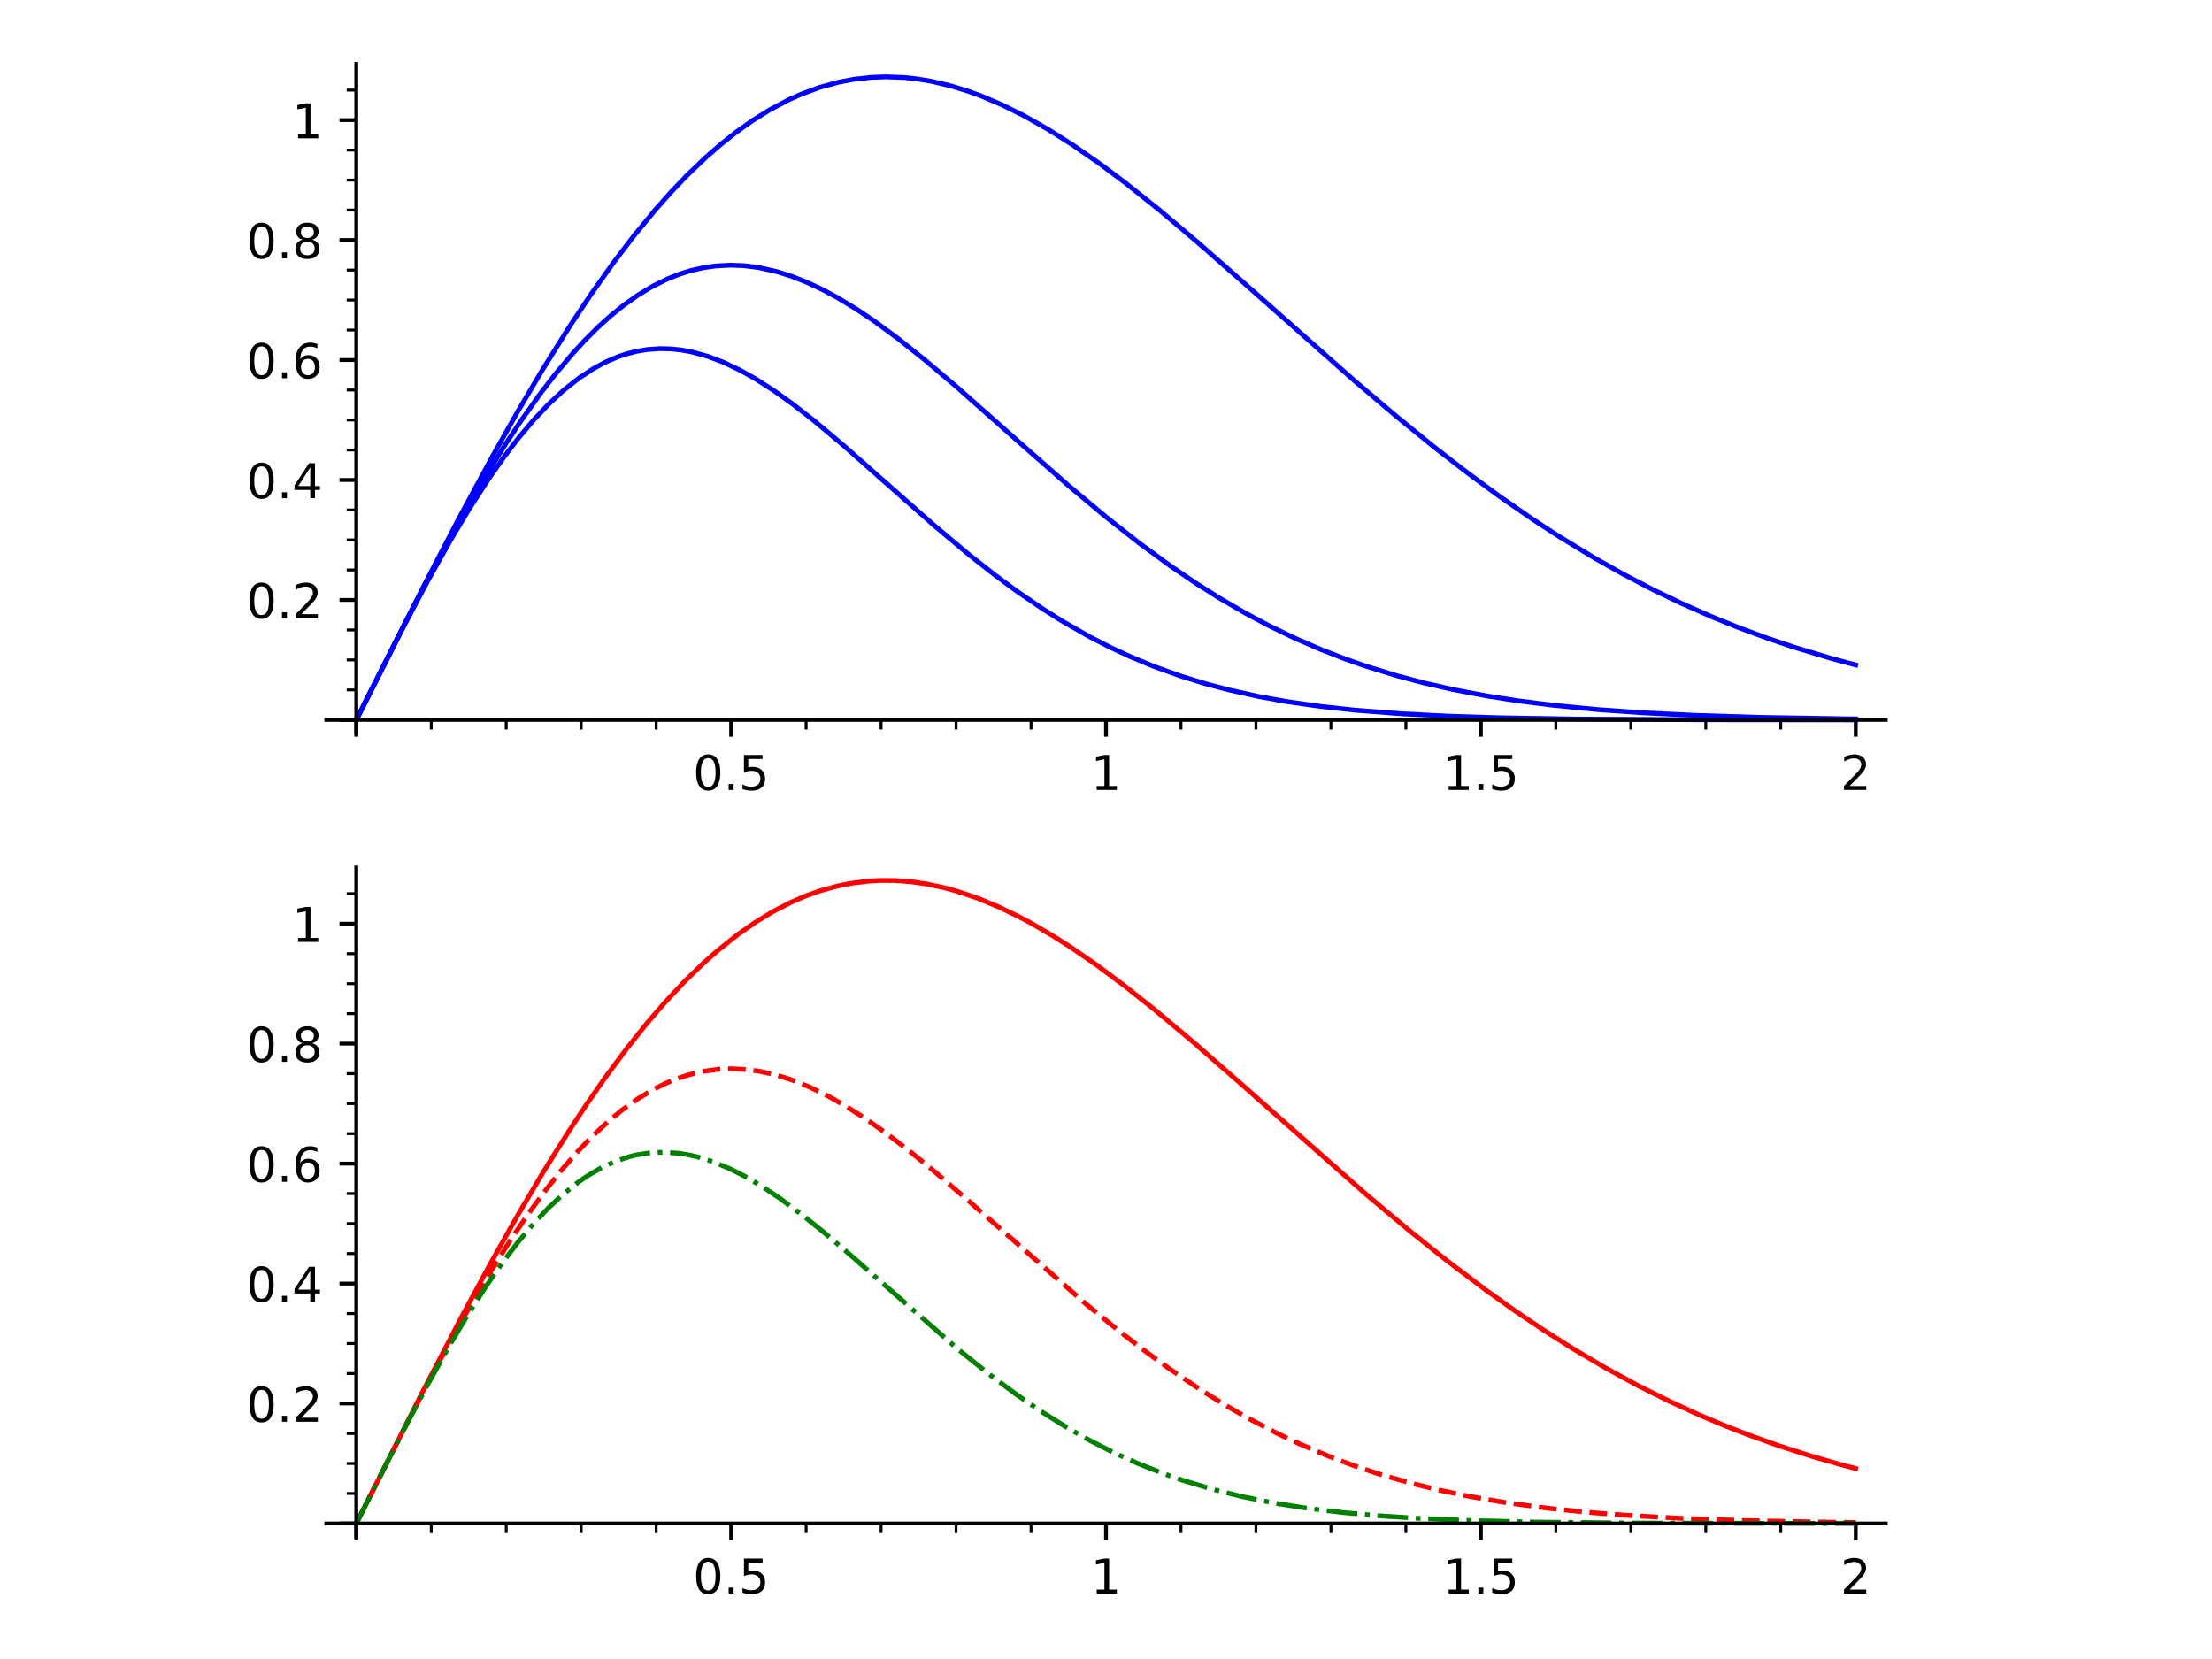 <?xml version="1.0" encoding="utf-8" standalone="no"?>
<!DOCTYPE svg PUBLIC "-//W3C//DTD SVG 1.1//EN"
  "http://www.w3.org/Graphics/SVG/1.1/DTD/svg11.dtd">
<!-- Created with matplotlib (http://matplotlib.org/) -->
<svg height="345.6pt" version="1.1" viewBox="0 0 460.8 345.6" width="460.8pt" xmlns="http://www.w3.org/2000/svg" xmlns:xlink="http://www.w3.org/1999/xlink">
 <defs>
  <style type="text/css">
*{stroke-linecap:butt;stroke-linejoin:round;}
  </style>
 </defs>
 <g id="figure_1">
  <g id="patch_1">
   <path d="M 0 345.6 
L 460.8 345.6 
L 460.8 0 
L 0 0 
z
" style="fill:#ffffff;"/>
  </g>
  <g id="axes_1">
   <g id="patch_2">
    <path d="M 67.97 152.646 
L 392.83 152.646 
L 392.83 13.32 
L 67.97 13.32 
z
" style="fill:#ffffff;"/>
   </g>
   <g id="matplotlib.axis_1">
    <g id="xtick_1">
     <g id="line2d_1">
      <defs>
       <path d="M 0 0 
L 0 3.5 
" id="mb848bb7b39" style="stroke:#000000;stroke-width:0.8;"/>
      </defs>
      <g>
       <use style="stroke:#000000;stroke-width:0.8;" x="74.218" xlink:href="#mb848bb7b39" y="149.967"/>
      </g>
     </g>
    </g>
    <g id="xtick_2">
     <g id="line2d_2">
      <g>
       <use style="stroke:#000000;stroke-width:0.8;" x="152.309" xlink:href="#mb848bb7b39" y="149.967"/>
      </g>
     </g>
     <g id="text_1">
      <!-- 0.5 -->
      <defs>
       <path d="M 31.781 66.406 
Q 24.172 66.406 20.328 58.906 
Q 16.5 51.422 16.5 36.375 
Q 16.5 21.391 20.328 13.891 
Q 24.172 6.391 31.781 6.391 
Q 39.453 6.391 43.281 13.891 
Q 47.125 21.391 47.125 36.375 
Q 47.125 51.422 43.281 58.906 
Q 39.453 66.406 31.781 66.406 
z
M 31.781 74.219 
Q 44.047 74.219 50.516 64.516 
Q 56.984 54.828 56.984 36.375 
Q 56.984 17.969 50.516 8.266 
Q 44.047 -1.422 31.781 -1.422 
Q 19.531 -1.422 13.062 8.266 
Q 6.594 17.969 6.594 36.375 
Q 6.594 54.828 13.062 64.516 
Q 19.531 74.219 31.781 74.219 
z
" id="DejaVuSans-30"/>
       <path d="M 10.688 12.406 
L 21 12.406 
L 21 0 
L 10.688 0 
z
" id="DejaVuSans-2e"/>
       <path d="M 10.797 72.906 
L 49.516 72.906 
L 49.516 64.594 
L 19.828 64.594 
L 19.828 46.734 
Q 21.969 47.469 24.109 47.828 
Q 26.266 48.188 28.422 48.188 
Q 40.625 48.188 47.75 41.5 
Q 54.891 34.812 54.891 23.391 
Q 54.891 11.625 47.562 5.094 
Q 40.234 -1.422 26.906 -1.422 
Q 22.312 -1.422 17.547 -0.641 
Q 12.797 0.141 7.719 1.703 
L 7.719 11.625 
Q 12.109 9.234 16.797 8.062 
Q 21.484 6.891 26.703 6.891 
Q 35.156 6.891 40.078 11.328 
Q 45.016 15.766 45.016 23.391 
Q 45.016 31 40.078 35.438 
Q 35.156 39.891 26.703 39.891 
Q 22.75 39.891 18.812 39.016 
Q 14.891 38.141 10.797 36.281 
z
" id="DejaVuSans-35"/>
      </defs>
      <g transform="translate(144.357 164.565)scale(0.1 -0.1)">
       <use xlink:href="#DejaVuSans-30"/>
       <use x="63.623" xlink:href="#DejaVuSans-2e"/>
       <use x="95.41" xlink:href="#DejaVuSans-35"/>
      </g>
     </g>
    </g>
    <g id="xtick_3">
     <g id="line2d_3">
      <g>
       <use style="stroke:#000000;stroke-width:0.8;" x="230.4" xlink:href="#mb848bb7b39" y="149.967"/>
      </g>
     </g>
     <g id="text_2">
      <!-- 1 -->
      <defs>
       <path d="M 12.406 8.297 
L 28.516 8.297 
L 28.516 63.922 
L 10.984 60.406 
L 10.984 69.391 
L 28.422 72.906 
L 38.281 72.906 
L 38.281 8.297 
L 54.391 8.297 
L 54.391 0 
L 12.406 0 
z
" id="DejaVuSans-31"/>
      </defs>
      <g transform="translate(227.219 164.565)scale(0.1 -0.1)">
       <use xlink:href="#DejaVuSans-31"/>
      </g>
     </g>
    </g>
    <g id="xtick_4">
     <g id="line2d_4">
      <g>
       <use style="stroke:#000000;stroke-width:0.8;" x="308.491" xlink:href="#mb848bb7b39" y="149.967"/>
      </g>
     </g>
     <g id="text_3">
      <!-- 1.5 -->
      <g transform="translate(300.54 164.565)scale(0.1 -0.1)">
       <use xlink:href="#DejaVuSans-31"/>
       <use x="63.623" xlink:href="#DejaVuSans-2e"/>
       <use x="95.41" xlink:href="#DejaVuSans-35"/>
      </g>
     </g>
    </g>
    <g id="xtick_5">
     <g id="line2d_5">
      <g>
       <use style="stroke:#000000;stroke-width:0.8;" x="386.582" xlink:href="#mb848bb7b39" y="149.967"/>
      </g>
     </g>
     <g id="text_4">
      <!-- 2 -->
      <defs>
       <path d="M 19.188 8.297 
L 53.609 8.297 
L 53.609 0 
L 7.328 0 
L 7.328 8.297 
Q 12.938 14.109 22.625 23.891 
Q 32.328 33.688 34.812 36.531 
Q 39.547 41.844 41.422 45.531 
Q 43.312 49.219 43.312 52.781 
Q 43.312 58.594 39.234 62.25 
Q 35.156 65.922 28.609 65.922 
Q 23.969 65.922 18.812 64.312 
Q 13.672 62.703 7.812 59.422 
L 7.812 69.391 
Q 13.766 71.781 18.938 73 
Q 24.125 74.219 28.422 74.219 
Q 39.75 74.219 46.484 68.547 
Q 53.219 62.891 53.219 53.422 
Q 53.219 48.922 51.531 44.891 
Q 49.859 40.875 45.406 35.406 
Q 44.188 33.984 37.641 27.219 
Q 31.109 20.453 19.188 8.297 
z
" id="DejaVuSans-32"/>
      </defs>
      <g transform="translate(383.401 164.565)scale(0.1 -0.1)">
       <use xlink:href="#DejaVuSans-32"/>
      </g>
     </g>
    </g>
    <g id="xtick_6">
     <g id="line2d_6">
      <defs>
       <path d="M 0 0 
L 0 2 
" id="m2a896d1146" style="stroke:#000000;stroke-width:0.6;"/>
      </defs>
      <g>
       <use style="stroke:#000000;stroke-width:0.6;" x="89.836" xlink:href="#m2a896d1146" y="149.967"/>
      </g>
     </g>
    </g>
    <g id="xtick_7">
     <g id="line2d_7">
      <g>
       <use style="stroke:#000000;stroke-width:0.6;" x="105.454" xlink:href="#m2a896d1146" y="149.967"/>
      </g>
     </g>
    </g>
    <g id="xtick_8">
     <g id="line2d_8">
      <g>
       <use style="stroke:#000000;stroke-width:0.6;" x="121.072" xlink:href="#m2a896d1146" y="149.967"/>
      </g>
     </g>
    </g>
    <g id="xtick_9">
     <g id="line2d_9">
      <g>
       <use style="stroke:#000000;stroke-width:0.6;" x="136.691" xlink:href="#m2a896d1146" y="149.967"/>
      </g>
     </g>
    </g>
    <g id="xtick_10">
     <g id="line2d_10">
      <g>
       <use style="stroke:#000000;stroke-width:0.6;" x="167.927" xlink:href="#m2a896d1146" y="149.967"/>
      </g>
     </g>
    </g>
    <g id="xtick_11">
     <g id="line2d_11">
      <g>
       <use style="stroke:#000000;stroke-width:0.6;" x="183.545" xlink:href="#m2a896d1146" y="149.967"/>
      </g>
     </g>
    </g>
    <g id="xtick_12">
     <g id="line2d_12">
      <g>
       <use style="stroke:#000000;stroke-width:0.6;" x="199.164" xlink:href="#m2a896d1146" y="149.967"/>
      </g>
     </g>
    </g>
    <g id="xtick_13">
     <g id="line2d_13">
      <g>
       <use style="stroke:#000000;stroke-width:0.6;" x="214.782" xlink:href="#m2a896d1146" y="149.967"/>
      </g>
     </g>
    </g>
    <g id="xtick_14">
     <g id="line2d_14">
      <g>
       <use style="stroke:#000000;stroke-width:0.6;" x="246.018" xlink:href="#m2a896d1146" y="149.967"/>
      </g>
     </g>
    </g>
    <g id="xtick_15">
     <g id="line2d_15">
      <g>
       <use style="stroke:#000000;stroke-width:0.6;" x="261.636" xlink:href="#m2a896d1146" y="149.967"/>
      </g>
     </g>
    </g>
    <g id="xtick_16">
     <g id="line2d_16">
      <g>
       <use style="stroke:#000000;stroke-width:0.6;" x="277.255" xlink:href="#m2a896d1146" y="149.967"/>
      </g>
     </g>
    </g>
    <g id="xtick_17">
     <g id="line2d_17">
      <g>
       <use style="stroke:#000000;stroke-width:0.6;" x="292.873" xlink:href="#m2a896d1146" y="149.967"/>
      </g>
     </g>
    </g>
    <g id="xtick_18">
     <g id="line2d_18">
      <g>
       <use style="stroke:#000000;stroke-width:0.6;" x="324.109" xlink:href="#m2a896d1146" y="149.967"/>
      </g>
     </g>
    </g>
    <g id="xtick_19">
     <g id="line2d_19">
      <g>
       <use style="stroke:#000000;stroke-width:0.6;" x="339.728" xlink:href="#m2a896d1146" y="149.967"/>
      </g>
     </g>
    </g>
    <g id="xtick_20">
     <g id="line2d_20">
      <g>
       <use style="stroke:#000000;stroke-width:0.6;" x="355.346" xlink:href="#m2a896d1146" y="149.967"/>
      </g>
     </g>
    </g>
    <g id="xtick_21">
     <g id="line2d_21">
      <g>
       <use style="stroke:#000000;stroke-width:0.6;" x="370.964" xlink:href="#m2a896d1146" y="149.967"/>
      </g>
     </g>
    </g>
   </g>
   <g id="matplotlib.axis_2">
    <g id="ytick_1">
     <g id="line2d_22">
      <defs>
       <path d="M 0 0 
L -3.5 0 
" id="mb05da31205" style="stroke:#000000;stroke-width:0.8;"/>
      </defs>
      <g>
       <use style="stroke:#000000;stroke-width:0.8;" x="74.218" xlink:href="#mb05da31205" y="149.967"/>
      </g>
     </g>
    </g>
    <g id="ytick_2">
     <g id="line2d_23">
      <g>
       <use style="stroke:#000000;stroke-width:0.8;" x="74.218" xlink:href="#mb05da31205" y="124.978"/>
      </g>
     </g>
     <g id="text_5">
      <!-- 0.2 -->
      <g transform="translate(51.315 128.777)scale(0.1 -0.1)">
       <use xlink:href="#DejaVuSans-30"/>
       <use x="63.623" xlink:href="#DejaVuSans-2e"/>
       <use x="95.41" xlink:href="#DejaVuSans-32"/>
      </g>
     </g>
    </g>
    <g id="ytick_3">
     <g id="line2d_24">
      <g>
       <use style="stroke:#000000;stroke-width:0.8;" x="74.218" xlink:href="#mb05da31205" y="99.988"/>
      </g>
     </g>
     <g id="text_6">
      <!-- 0.4 -->
      <defs>
       <path d="M 37.797 64.312 
L 12.891 25.391 
L 37.797 25.391 
z
M 35.203 72.906 
L 47.609 72.906 
L 47.609 25.391 
L 58.016 25.391 
L 58.016 17.188 
L 47.609 17.188 
L 47.609 0 
L 37.797 0 
L 37.797 17.188 
L 4.891 17.188 
L 4.891 26.703 
z
" id="DejaVuSans-34"/>
      </defs>
      <g transform="translate(51.315 103.788)scale(0.1 -0.1)">
       <use xlink:href="#DejaVuSans-30"/>
       <use x="63.623" xlink:href="#DejaVuSans-2e"/>
       <use x="95.41" xlink:href="#DejaVuSans-34"/>
      </g>
     </g>
    </g>
    <g id="ytick_4">
     <g id="line2d_25">
      <g>
       <use style="stroke:#000000;stroke-width:0.8;" x="74.218" xlink:href="#mb05da31205" y="74.999"/>
      </g>
     </g>
     <g id="text_7">
      <!-- 0.6 -->
      <defs>
       <path d="M 33.016 40.375 
Q 26.375 40.375 22.484 35.828 
Q 18.609 31.297 18.609 23.391 
Q 18.609 15.531 22.484 10.953 
Q 26.375 6.391 33.016 6.391 
Q 39.656 6.391 43.531 10.953 
Q 47.406 15.531 47.406 23.391 
Q 47.406 31.297 43.531 35.828 
Q 39.656 40.375 33.016 40.375 
z
M 52.594 71.297 
L 52.594 62.312 
Q 48.875 64.062 45.094 64.984 
Q 41.312 65.922 37.594 65.922 
Q 27.828 65.922 22.672 59.328 
Q 17.531 52.734 16.797 39.406 
Q 19.672 43.656 24.016 45.922 
Q 28.375 48.188 33.594 48.188 
Q 44.578 48.188 50.953 41.516 
Q 57.328 34.859 57.328 23.391 
Q 57.328 12.156 50.688 5.359 
Q 44.047 -1.422 33.016 -1.422 
Q 20.359 -1.422 13.672 8.266 
Q 6.984 17.969 6.984 36.375 
Q 6.984 53.656 15.188 63.938 
Q 23.391 74.219 37.203 74.219 
Q 40.922 74.219 44.703 73.484 
Q 48.484 72.75 52.594 71.297 
z
" id="DejaVuSans-36"/>
      </defs>
      <g transform="translate(51.315 78.798)scale(0.1 -0.1)">
       <use xlink:href="#DejaVuSans-30"/>
       <use x="63.623" xlink:href="#DejaVuSans-2e"/>
       <use x="95.41" xlink:href="#DejaVuSans-36"/>
      </g>
     </g>
    </g>
    <g id="ytick_5">
     <g id="line2d_26">
      <g>
       <use style="stroke:#000000;stroke-width:0.8;" x="74.218" xlink:href="#mb05da31205" y="50.01"/>
      </g>
     </g>
     <g id="text_8">
      <!-- 0.8 -->
      <defs>
       <path d="M 31.781 34.625 
Q 24.75 34.625 20.719 30.859 
Q 16.703 27.094 16.703 20.516 
Q 16.703 13.922 20.719 10.156 
Q 24.75 6.391 31.781 6.391 
Q 38.812 6.391 42.859 10.172 
Q 46.922 13.969 46.922 20.516 
Q 46.922 27.094 42.891 30.859 
Q 38.875 34.625 31.781 34.625 
z
M 21.922 38.812 
Q 15.578 40.375 12.031 44.719 
Q 8.5 49.078 8.5 55.328 
Q 8.5 64.062 14.719 69.141 
Q 20.953 74.219 31.781 74.219 
Q 42.672 74.219 48.875 69.141 
Q 55.078 64.062 55.078 55.328 
Q 55.078 49.078 51.531 44.719 
Q 48 40.375 41.703 38.812 
Q 48.828 37.156 52.797 32.312 
Q 56.781 27.484 56.781 20.516 
Q 56.781 9.906 50.312 4.234 
Q 43.844 -1.422 31.781 -1.422 
Q 19.734 -1.422 13.25 4.234 
Q 6.781 9.906 6.781 20.516 
Q 6.781 27.484 10.781 32.312 
Q 14.797 37.156 21.922 38.812 
z
M 18.312 54.391 
Q 18.312 48.734 21.844 45.562 
Q 25.391 42.391 31.781 42.391 
Q 38.141 42.391 41.719 45.562 
Q 45.312 48.734 45.312 54.391 
Q 45.312 60.062 41.719 63.234 
Q 38.141 66.406 31.781 66.406 
Q 25.391 66.406 21.844 63.234 
Q 18.312 60.062 18.312 54.391 
z
" id="DejaVuSans-38"/>
      </defs>
      <g transform="translate(51.315 53.809)scale(0.1 -0.1)">
       <use xlink:href="#DejaVuSans-30"/>
       <use x="63.623" xlink:href="#DejaVuSans-2e"/>
       <use x="95.41" xlink:href="#DejaVuSans-38"/>
      </g>
     </g>
    </g>
    <g id="ytick_6">
     <g id="line2d_27">
      <g>
       <use style="stroke:#000000;stroke-width:0.8;" x="74.218" xlink:href="#mb05da31205" y="25.021"/>
      </g>
     </g>
     <g id="text_9">
      <!-- 1 -->
      <g transform="translate(60.855 28.82)scale(0.1 -0.1)">
       <use xlink:href="#DejaVuSans-31"/>
      </g>
     </g>
    </g>
    <g id="ytick_7">
     <g id="line2d_28">
      <defs>
       <path d="M 0 0 
L -2 0 
" id="m1ca1aabbd3" style="stroke:#000000;stroke-width:0.6;"/>
      </defs>
      <g>
       <use style="stroke:#000000;stroke-width:0.6;" x="74.218" xlink:href="#m1ca1aabbd3" y="143.72"/>
      </g>
     </g>
    </g>
    <g id="ytick_8">
     <g id="line2d_29">
      <g>
       <use style="stroke:#000000;stroke-width:0.6;" x="74.218" xlink:href="#m1ca1aabbd3" y="137.472"/>
      </g>
     </g>
    </g>
    <g id="ytick_9">
     <g id="line2d_30">
      <g>
       <use style="stroke:#000000;stroke-width:0.6;" x="74.218" xlink:href="#m1ca1aabbd3" y="131.225"/>
      </g>
     </g>
    </g>
    <g id="ytick_10">
     <g id="line2d_31">
      <g>
       <use style="stroke:#000000;stroke-width:0.6;" x="74.218" xlink:href="#m1ca1aabbd3" y="118.73"/>
      </g>
     </g>
    </g>
    <g id="ytick_11">
     <g id="line2d_32">
      <g>
       <use style="stroke:#000000;stroke-width:0.6;" x="74.218" xlink:href="#m1ca1aabbd3" y="112.483"/>
      </g>
     </g>
    </g>
    <g id="ytick_12">
     <g id="line2d_33">
      <g>
       <use style="stroke:#000000;stroke-width:0.6;" x="74.218" xlink:href="#m1ca1aabbd3" y="106.236"/>
      </g>
     </g>
    </g>
    <g id="ytick_13">
     <g id="line2d_34">
      <g>
       <use style="stroke:#000000;stroke-width:0.6;" x="74.218" xlink:href="#m1ca1aabbd3" y="93.741"/>
      </g>
     </g>
    </g>
    <g id="ytick_14">
     <g id="line2d_35">
      <g>
       <use style="stroke:#000000;stroke-width:0.6;" x="74.218" xlink:href="#m1ca1aabbd3" y="87.494"/>
      </g>
     </g>
    </g>
    <g id="ytick_15">
     <g id="line2d_36">
      <g>
       <use style="stroke:#000000;stroke-width:0.6;" x="74.218" xlink:href="#m1ca1aabbd3" y="81.247"/>
      </g>
     </g>
    </g>
    <g id="ytick_16">
     <g id="line2d_37">
      <g>
       <use style="stroke:#000000;stroke-width:0.6;" x="74.218" xlink:href="#m1ca1aabbd3" y="68.752"/>
      </g>
     </g>
    </g>
    <g id="ytick_17">
     <g id="line2d_38">
      <g>
       <use style="stroke:#000000;stroke-width:0.6;" x="74.218" xlink:href="#m1ca1aabbd3" y="62.505"/>
      </g>
     </g>
    </g>
    <g id="ytick_18">
     <g id="line2d_39">
      <g>
       <use style="stroke:#000000;stroke-width:0.6;" x="74.218" xlink:href="#m1ca1aabbd3" y="56.257"/>
      </g>
     </g>
    </g>
    <g id="ytick_19">
     <g id="line2d_40">
      <g>
       <use style="stroke:#000000;stroke-width:0.6;" x="74.218" xlink:href="#m1ca1aabbd3" y="43.763"/>
      </g>
     </g>
    </g>
    <g id="ytick_20">
     <g id="line2d_41">
      <g>
       <use style="stroke:#000000;stroke-width:0.6;" x="74.218" xlink:href="#m1ca1aabbd3" y="37.516"/>
      </g>
     </g>
    </g>
    <g id="ytick_21">
     <g id="line2d_42">
      <g>
       <use style="stroke:#000000;stroke-width:0.6;" x="74.218" xlink:href="#m1ca1aabbd3" y="31.268"/>
      </g>
     </g>
    </g>
    <g id="ytick_22">
     <g id="line2d_43">
      <g>
       <use style="stroke:#000000;stroke-width:0.6;" x="74.218" xlink:href="#m1ca1aabbd3" y="18.774"/>
      </g>
     </g>
    </g>
   </g>
   <g id="line2d_44">
    <path clip-path="url(#p62f710ef11)" d="M 74.218 149.967 
L 88.318 121.994 
L 95.653 107.896 
L 102.588 95.068 
L 107.869 85.717 
L 112.804 77.363 
L 118.564 68.144 
L 123.087 61.344 
L 127.889 54.58 
L 132.009 49.174 
L 136.577 43.627 
L 139.869 39.93 
L 143.163 36.491 
L 147.102 32.724 
L 150.136 30.083 
L 153.37 27.519 
L 156.779 25.1 
L 160.427 22.832 
L 164.3 20.787 
L 166.964 19.597 
L 170.829 18.178 
L 174.693 17.12 
L 177.851 16.518 
L 181.443 16.114 
L 184.543 15.999 
L 188.348 16.147 
L 191.048 16.439 
L 194.146 16.958 
L 198.14 17.908 
L 201.62 18.981 
L 204.511 20.038 
L 208.794 21.866 
L 213.322 24.115 
L 218.362 26.968 
L 223.505 30.222 
L 229.124 34.123 
L 234.378 38.053 
L 241.464 43.704 
L 249.61 50.577 
L 260.772 60.388 
L 282.144 79.302 
L 291.005 86.824 
L 298.607 93.005 
L 305.753 98.54 
L 312.292 103.342 
L 319.477 108.309 
L 324.901 111.834 
L 332.099 116.205 
L 338.052 119.555 
L 344.397 122.863 
L 350.154 125.632 
L 356.442 128.413 
L 362.06 130.689 
L 368.002 132.89 
L 373.691 134.809 
L 381.43 137.14 
L 386.582 138.524 
L 386.582 138.524 
" style="fill:none;stroke:#0000ff;stroke-linecap:square;"/>
   </g>
   <g id="line2d_45">
    <path clip-path="url(#p62f710ef11)" d="M 74.218 149.967 
L 84.601 129.382 
L 90.982 117.202 
L 96.625 106.96 
L 100.143 100.896 
L 104.799 93.319 
L 108.408 87.836 
L 112.658 81.859 
L 115.781 77.818 
L 119.208 73.745 
L 121.734 70.995 
L 124.684 68.056 
L 127.169 65.814 
L 129.938 63.571 
L 132.922 61.458 
L 135.981 59.617 
L 139.067 58.094 
L 141.569 57.102 
L 143.952 56.358 
L 146.473 55.779 
L 149.085 55.401 
L 152.208 55.238 
L 154.992 55.348 
L 158.11 55.747 
L 161.783 56.571 
L 164.834 57.53 
L 168.048 58.792 
L 171.401 60.365 
L 174.386 61.968 
L 178.438 64.419 
L 181.933 66.76 
L 186.948 70.432 
L 192.841 75.126 
L 199.361 80.659 
L 210.714 90.712 
L 222.629 101.192 
L 230.442 107.727 
L 237.24 113.074 
L 243.942 117.976 
L 249.47 121.715 
L 254.026 124.581 
L 259.401 127.707 
L 264.166 130.247 
L 269.483 132.829 
L 274.971 135.223 
L 280.111 137.227 
L 284.5 138.765 
L 291.023 140.776 
L 296.72 142.284 
L 302.688 143.64 
L 309.965 145.018 
L 316.23 145.992 
L 323.579 146.921 
L 332.7 147.807 
L 341.98 148.468 
L 353.172 149.021 
L 366.74 149.442 
L 384.568 149.736 
L 386.582 149.757 
L 386.582 149.757 
" style="fill:none;stroke:#0000ff;stroke-linecap:square;"/>
   </g>
   <g id="line2d_46">
    <path clip-path="url(#p62f710ef11)" d="M 74.218 149.967 
L 83.816 130.987 
L 89.195 120.828 
L 93.963 112.324 
L 97.879 105.793 
L 101.816 99.706 
L 104.988 95.191 
L 107.921 91.349 
L 111.063 87.607 
L 114.206 84.269 
L 117.322 81.368 
L 120.561 78.795 
L 123.579 76.807 
L 126.213 75.392 
L 128.593 74.369 
L 130.449 73.738 
L 132.712 73.162 
L 134.874 72.807 
L 137.474 72.625 
L 139.782 72.682 
L 142.014 72.924 
L 144.205 73.333 
L 147.52 74.257 
L 150.667 75.453 
L 154.232 77.149 
L 157.375 78.915 
L 161.263 81.406 
L 165.198 84.222 
L 169.526 87.596 
L 175.631 92.714 
L 185.25 101.213 
L 194.485 109.359 
L 201.932 115.606 
L 207.462 119.948 
L 211.961 123.255 
L 217.391 126.952 
L 221.144 129.308 
L 226.883 132.592 
L 231.5 134.956 
L 235.462 136.79 
L 240.227 138.768 
L 246.091 140.88 
L 251.234 142.461 
L 255.888 143.694 
L 262.25 145.105 
L 268.295 146.19 
L 275.006 147.146 
L 282.36 147.947 
L 292.088 148.697 
L 301.88 149.191 
L 312.371 149.522 
L 328.337 149.786 
L 353.848 149.93 
L 386.582 149.963 
L 386.582 149.963 
" style="fill:none;stroke:#0000ff;stroke-linecap:square;"/>
   </g>
   <g id="patch_3">
    <path d="M 74.218 152.646 
L 74.218 13.32 
" style="fill:none;stroke:#000000;stroke-linecap:square;stroke-linejoin:miter;stroke-width:0.8;"/>
   </g>
   <g id="patch_4">
    <path d="M 67.97 149.967 
L 392.83 149.967 
" style="fill:none;stroke:#000000;stroke-linecap:square;stroke-linejoin:miter;stroke-width:0.8;"/>
   </g>
  </g>
  <g id="axes_2">
   <g id="patch_5">
    <path d="M 67.97 320.046 
L 392.83 320.046 
L 392.83 180.72 
L 67.97 180.72 
z
" style="fill:#ffffff;"/>
   </g>
   <g id="matplotlib.axis_3">
    <g id="xtick_22">
     <g id="line2d_47">
      <g>
       <use style="stroke:#000000;stroke-width:0.8;" x="74.217" xlink:href="#mb848bb7b39" y="317.367"/>
      </g>
     </g>
    </g>
    <g id="xtick_23">
     <g id="line2d_48">
      <g>
       <use style="stroke:#000000;stroke-width:0.8;" x="152.309" xlink:href="#mb848bb7b39" y="317.367"/>
      </g>
     </g>
     <g id="text_10">
      <!-- 0.5 -->
      <g transform="translate(144.357 331.965)scale(0.1 -0.1)">
       <use xlink:href="#DejaVuSans-30"/>
       <use x="63.623" xlink:href="#DejaVuSans-2e"/>
       <use x="95.41" xlink:href="#DejaVuSans-35"/>
      </g>
     </g>
    </g>
    <g id="xtick_24">
     <g id="line2d_49">
      <g>
       <use style="stroke:#000000;stroke-width:0.8;" x="230.4" xlink:href="#mb848bb7b39" y="317.367"/>
      </g>
     </g>
     <g id="text_11">
      <!-- 1 -->
      <g transform="translate(227.219 331.965)scale(0.1 -0.1)">
       <use xlink:href="#DejaVuSans-31"/>
      </g>
     </g>
    </g>
    <g id="xtick_25">
     <g id="line2d_50">
      <g>
       <use style="stroke:#000000;stroke-width:0.8;" x="308.491" xlink:href="#mb848bb7b39" y="317.367"/>
      </g>
     </g>
     <g id="text_12">
      <!-- 1.5 -->
      <g transform="translate(300.54 331.965)scale(0.1 -0.1)">
       <use xlink:href="#DejaVuSans-31"/>
       <use x="63.623" xlink:href="#DejaVuSans-2e"/>
       <use x="95.41" xlink:href="#DejaVuSans-35"/>
      </g>
     </g>
    </g>
    <g id="xtick_26">
     <g id="line2d_51">
      <g>
       <use style="stroke:#000000;stroke-width:0.8;" x="386.583" xlink:href="#mb848bb7b39" y="317.367"/>
      </g>
     </g>
     <g id="text_13">
      <!-- 2 -->
      <g transform="translate(383.401 331.965)scale(0.1 -0.1)">
       <use xlink:href="#DejaVuSans-32"/>
      </g>
     </g>
    </g>
    <g id="xtick_27">
     <g id="line2d_52">
      <g>
       <use style="stroke:#000000;stroke-width:0.6;" x="89.836" xlink:href="#m2a896d1146" y="317.367"/>
      </g>
     </g>
    </g>
    <g id="xtick_28">
     <g id="line2d_53">
      <g>
       <use style="stroke:#000000;stroke-width:0.6;" x="105.454" xlink:href="#m2a896d1146" y="317.367"/>
      </g>
     </g>
    </g>
    <g id="xtick_29">
     <g id="line2d_54">
      <g>
       <use style="stroke:#000000;stroke-width:0.6;" x="121.072" xlink:href="#m2a896d1146" y="317.367"/>
      </g>
     </g>
    </g>
    <g id="xtick_30">
     <g id="line2d_55">
      <g>
       <use style="stroke:#000000;stroke-width:0.6;" x="136.69" xlink:href="#m2a896d1146" y="317.367"/>
      </g>
     </g>
    </g>
    <g id="xtick_31">
     <g id="line2d_56">
      <g>
       <use style="stroke:#000000;stroke-width:0.6;" x="167.927" xlink:href="#m2a896d1146" y="317.367"/>
      </g>
     </g>
    </g>
    <g id="xtick_32">
     <g id="line2d_57">
      <g>
       <use style="stroke:#000000;stroke-width:0.6;" x="183.545" xlink:href="#m2a896d1146" y="317.367"/>
      </g>
     </g>
    </g>
    <g id="xtick_33">
     <g id="line2d_58">
      <g>
       <use style="stroke:#000000;stroke-width:0.6;" x="199.163" xlink:href="#m2a896d1146" y="317.367"/>
      </g>
     </g>
    </g>
    <g id="xtick_34">
     <g id="line2d_59">
      <g>
       <use style="stroke:#000000;stroke-width:0.6;" x="214.782" xlink:href="#m2a896d1146" y="317.367"/>
      </g>
     </g>
    </g>
    <g id="xtick_35">
     <g id="line2d_60">
      <g>
       <use style="stroke:#000000;stroke-width:0.6;" x="246.018" xlink:href="#m2a896d1146" y="317.367"/>
      </g>
     </g>
    </g>
    <g id="xtick_36">
     <g id="line2d_61">
      <g>
       <use style="stroke:#000000;stroke-width:0.6;" x="261.637" xlink:href="#m2a896d1146" y="317.367"/>
      </g>
     </g>
    </g>
    <g id="xtick_37">
     <g id="line2d_62">
      <g>
       <use style="stroke:#000000;stroke-width:0.6;" x="277.255" xlink:href="#m2a896d1146" y="317.367"/>
      </g>
     </g>
    </g>
    <g id="xtick_38">
     <g id="line2d_63">
      <g>
       <use style="stroke:#000000;stroke-width:0.6;" x="292.873" xlink:href="#m2a896d1146" y="317.367"/>
      </g>
     </g>
    </g>
    <g id="xtick_39">
     <g id="line2d_64">
      <g>
       <use style="stroke:#000000;stroke-width:0.6;" x="324.11" xlink:href="#m2a896d1146" y="317.367"/>
      </g>
     </g>
    </g>
    <g id="xtick_40">
     <g id="line2d_65">
      <g>
       <use style="stroke:#000000;stroke-width:0.6;" x="339.728" xlink:href="#m2a896d1146" y="317.367"/>
      </g>
     </g>
    </g>
    <g id="xtick_41">
     <g id="line2d_66">
      <g>
       <use style="stroke:#000000;stroke-width:0.6;" x="355.346" xlink:href="#m2a896d1146" y="317.367"/>
      </g>
     </g>
    </g>
    <g id="xtick_42">
     <g id="line2d_67">
      <g>
       <use style="stroke:#000000;stroke-width:0.6;" x="370.964" xlink:href="#m2a896d1146" y="317.367"/>
      </g>
     </g>
    </g>
   </g>
   <g id="matplotlib.axis_4">
    <g id="ytick_23">
     <g id="line2d_68">
      <g>
       <use style="stroke:#000000;stroke-width:0.8;" x="74.217" xlink:href="#mb05da31205" y="317.367"/>
      </g>
     </g>
    </g>
    <g id="ytick_24">
     <g id="line2d_69">
      <g>
       <use style="stroke:#000000;stroke-width:0.8;" x="74.217" xlink:href="#mb05da31205" y="292.378"/>
      </g>
     </g>
     <g id="text_14">
      <!-- 0.2 -->
      <g transform="translate(51.314 296.177)scale(0.1 -0.1)">
       <use xlink:href="#DejaVuSans-30"/>
       <use x="63.623" xlink:href="#DejaVuSans-2e"/>
       <use x="95.41" xlink:href="#DejaVuSans-32"/>
      </g>
     </g>
    </g>
    <g id="ytick_25">
     <g id="line2d_70">
      <g>
       <use style="stroke:#000000;stroke-width:0.8;" x="74.217" xlink:href="#mb05da31205" y="267.388"/>
      </g>
     </g>
     <g id="text_15">
      <!-- 0.4 -->
      <g transform="translate(51.314 271.188)scale(0.1 -0.1)">
       <use xlink:href="#DejaVuSans-30"/>
       <use x="63.623" xlink:href="#DejaVuSans-2e"/>
       <use x="95.41" xlink:href="#DejaVuSans-34"/>
      </g>
     </g>
    </g>
    <g id="ytick_26">
     <g id="line2d_71">
      <g>
       <use style="stroke:#000000;stroke-width:0.8;" x="74.217" xlink:href="#mb05da31205" y="242.399"/>
      </g>
     </g>
     <g id="text_16">
      <!-- 0.6 -->
      <g transform="translate(51.314 246.198)scale(0.1 -0.1)">
       <use xlink:href="#DejaVuSans-30"/>
       <use x="63.623" xlink:href="#DejaVuSans-2e"/>
       <use x="95.41" xlink:href="#DejaVuSans-36"/>
      </g>
     </g>
    </g>
    <g id="ytick_27">
     <g id="line2d_72">
      <g>
       <use style="stroke:#000000;stroke-width:0.8;" x="74.217" xlink:href="#mb05da31205" y="217.41"/>
      </g>
     </g>
     <g id="text_17">
      <!-- 0.8 -->
      <g transform="translate(51.314 221.209)scale(0.1 -0.1)">
       <use xlink:href="#DejaVuSans-30"/>
       <use x="63.623" xlink:href="#DejaVuSans-2e"/>
       <use x="95.41" xlink:href="#DejaVuSans-38"/>
      </g>
     </g>
    </g>
    <g id="ytick_28">
     <g id="line2d_73">
      <g>
       <use style="stroke:#000000;stroke-width:0.8;" x="74.217" xlink:href="#mb05da31205" y="192.421"/>
      </g>
     </g>
     <g id="text_18">
      <!-- 1 -->
      <g transform="translate(60.855 196.22)scale(0.1 -0.1)">
       <use xlink:href="#DejaVuSans-31"/>
      </g>
     </g>
    </g>
    <g id="ytick_29">
     <g id="line2d_74">
      <g>
       <use style="stroke:#000000;stroke-width:0.6;" x="74.217" xlink:href="#m1ca1aabbd3" y="311.12"/>
      </g>
     </g>
    </g>
    <g id="ytick_30">
     <g id="line2d_75">
      <g>
       <use style="stroke:#000000;stroke-width:0.6;" x="74.217" xlink:href="#m1ca1aabbd3" y="304.872"/>
      </g>
     </g>
    </g>
    <g id="ytick_31">
     <g id="line2d_76">
      <g>
       <use style="stroke:#000000;stroke-width:0.6;" x="74.217" xlink:href="#m1ca1aabbd3" y="298.625"/>
      </g>
     </g>
    </g>
    <g id="ytick_32">
     <g id="line2d_77">
      <g>
       <use style="stroke:#000000;stroke-width:0.6;" x="74.217" xlink:href="#m1ca1aabbd3" y="286.13"/>
      </g>
     </g>
    </g>
    <g id="ytick_33">
     <g id="line2d_78">
      <g>
       <use style="stroke:#000000;stroke-width:0.6;" x="74.217" xlink:href="#m1ca1aabbd3" y="279.883"/>
      </g>
     </g>
    </g>
    <g id="ytick_34">
     <g id="line2d_79">
      <g>
       <use style="stroke:#000000;stroke-width:0.6;" x="74.217" xlink:href="#m1ca1aabbd3" y="273.636"/>
      </g>
     </g>
    </g>
    <g id="ytick_35">
     <g id="line2d_80">
      <g>
       <use style="stroke:#000000;stroke-width:0.6;" x="74.217" xlink:href="#m1ca1aabbd3" y="261.141"/>
      </g>
     </g>
    </g>
    <g id="ytick_36">
     <g id="line2d_81">
      <g>
       <use style="stroke:#000000;stroke-width:0.6;" x="74.217" xlink:href="#m1ca1aabbd3" y="254.894"/>
      </g>
     </g>
    </g>
    <g id="ytick_37">
     <g id="line2d_82">
      <g>
       <use style="stroke:#000000;stroke-width:0.6;" x="74.217" xlink:href="#m1ca1aabbd3" y="248.646"/>
      </g>
     </g>
    </g>
    <g id="ytick_38">
     <g id="line2d_83">
      <g>
       <use style="stroke:#000000;stroke-width:0.6;" x="74.217" xlink:href="#m1ca1aabbd3" y="236.152"/>
      </g>
     </g>
    </g>
    <g id="ytick_39">
     <g id="line2d_84">
      <g>
       <use style="stroke:#000000;stroke-width:0.6;" x="74.217" xlink:href="#m1ca1aabbd3" y="229.905"/>
      </g>
     </g>
    </g>
    <g id="ytick_40">
     <g id="line2d_85">
      <g>
       <use style="stroke:#000000;stroke-width:0.6;" x="74.217" xlink:href="#m1ca1aabbd3" y="223.657"/>
      </g>
     </g>
    </g>
    <g id="ytick_41">
     <g id="line2d_86">
      <g>
       <use style="stroke:#000000;stroke-width:0.6;" x="74.217" xlink:href="#m1ca1aabbd3" y="211.163"/>
      </g>
     </g>
    </g>
    <g id="ytick_42">
     <g id="line2d_87">
      <g>
       <use style="stroke:#000000;stroke-width:0.6;" x="74.217" xlink:href="#m1ca1aabbd3" y="204.915"/>
      </g>
     </g>
    </g>
    <g id="ytick_43">
     <g id="line2d_88">
      <g>
       <use style="stroke:#000000;stroke-width:0.6;" x="74.217" xlink:href="#m1ca1aabbd3" y="198.668"/>
      </g>
     </g>
    </g>
    <g id="ytick_44">
     <g id="line2d_89">
      <g>
       <use style="stroke:#000000;stroke-width:0.6;" x="74.217" xlink:href="#m1ca1aabbd3" y="186.173"/>
      </g>
     </g>
    </g>
   </g>
   <g id="line2d_90">
    <path clip-path="url(#pb6910b644e)" d="M 74.217 317.367 
L 87.862 290.284 
L 96.167 274.327 
L 102.057 263.429 
L 108.066 252.776 
L 113.287 243.968 
L 118.577 235.524 
L 122.1 230.192 
L 125.97 224.624 
L 130.66 218.303 
L 134.644 213.316 
L 138.4 208.948 
L 142.753 204.304 
L 146.427 200.742 
L 149.349 198.146 
L 153.632 194.723 
L 157.448 192.059 
L 161.114 189.842 
L 164.719 187.989 
L 167.848 186.64 
L 170.95 185.539 
L 174.491 184.566 
L 177.293 184.007 
L 180.96 183.551 
L 183.453 183.415 
L 186.396 183.432 
L 189.78 183.683 
L 192.9 184.126 
L 196.671 184.923 
L 199.267 185.631 
L 203.67 187.116 
L 207.926 188.871 
L 212.207 190.932 
L 214.795 192.312 
L 219.231 194.894 
L 222.918 197.234 
L 228.299 200.93 
L 234.004 205.164 
L 240.516 210.327 
L 248.468 216.995 
L 258.205 225.507 
L 284.468 248.702 
L 293.381 256.185 
L 301.316 262.536 
L 309.682 268.856 
L 315.725 273.157 
L 321.52 277.059 
L 327.769 281.017 
L 334.473 284.97 
L 341.209 288.635 
L 347.881 291.965 
L 354.273 294.883 
L 359.454 297.057 
L 363.976 298.821 
L 370.781 301.25 
L 377.298 303.334 
L 383.277 305.051 
L 386.583 305.924 
L 386.583 305.924 
" style="fill:none;stroke:#ff0000;stroke-linecap:square;"/>
   </g>
   <g id="line2d_91">
    <path clip-path="url(#pb6910b644e)" d="M 74.217 317.367 
L 85.573 294.895 
L 91.591 283.47 
L 96.474 274.626 
L 101.699 265.704 
L 106.367 258.293 
L 109.885 253.097 
L 113.599 248.009 
L 117.07 243.642 
L 120.495 239.717 
L 123.36 236.737 
L 126.806 233.528 
L 129.565 231.258 
L 132.824 228.922 
L 136.167 226.916 
L 138.753 225.634 
L 141.15 224.653 
L 143.271 223.951 
L 146.402 223.192 
L 149.756 222.74 
L 152.279 222.637 
L 155.736 222.817 
L 158.478 223.212 
L 161.815 223.979 
L 164.821 224.925 
L 168.602 226.434 
L 172.448 228.306 
L 175.976 230.294 
L 180.238 233 
L 184.571 236.049 
L 189.446 239.778 
L 194.276 243.718 
L 201.631 250.042 
L 226.198 271.622 
L 233.138 277.29 
L 238.85 281.687 
L 243.64 285.163 
L 250.28 289.639 
L 254.861 292.485 
L 259.748 295.299 
L 265.922 298.529 
L 270.949 300.895 
L 276.765 303.348 
L 282.056 305.328 
L 287.354 307.084 
L 293.801 308.939 
L 299.996 310.456 
L 306.234 311.747 
L 313.645 313.012 
L 322.316 314.176 
L 330.919 315.055 
L 338.858 315.669 
L 350.326 316.301 
L 362.617 316.737 
L 378.453 317.059 
L 386.583 317.157 
L 386.583 317.157 
" style="fill:none;stroke:#ff0000;stroke-dasharray:3.7,1.6;stroke-dashoffset:0;"/>
   </g>
   <g id="line2d_92">
    <path clip-path="url(#pb6910b644e)" d="M 74.217 317.367 
L 83.42 299.152 
L 88.771 289.009 
L 94.055 279.566 
L 97.36 274.032 
L 101.189 268.041 
L 104.617 263.099 
L 108.057 258.579 
L 111.139 254.921 
L 114.212 251.662 
L 117.223 248.855 
L 120.456 246.272 
L 122.488 244.88 
L 125.332 243.231 
L 128.173 241.932 
L 131.197 240.924 
L 132.75 240.554 
L 135.658 240.124 
L 138.515 240.026 
L 141.572 240.261 
L 143.823 240.649 
L 145.671 241.097 
L 148.564 242.021 
L 152.018 243.455 
L 154.946 244.929 
L 158.909 247.26 
L 162.482 249.649 
L 167.595 253.459 
L 171.734 256.806 
L 177.036 261.334 
L 199.507 281.016 
L 206.116 286.318 
L 211.687 290.46 
L 216.865 294.008 
L 221.989 297.216 
L 226.948 300.027 
L 231.711 302.458 
L 236.971 304.843 
L 242.398 306.99 
L 246.185 308.311 
L 252.514 310.218 
L 258.848 311.787 
L 265.811 313.172 
L 272.519 314.219 
L 279.628 315.076 
L 288.22 315.835 
L 295.464 316.292 
L 306.676 316.763 
L 320.213 317.079 
L 340.62 317.281 
L 377.911 317.36 
L 386.583 317.363 
L 386.583 317.363 
" style="fill:none;stroke:#008000;stroke-dasharray:6.4,1.6,1,1.6;stroke-dashoffset:0;"/>
   </g>
   <g id="patch_6">
    <path d="M 74.217 320.046 
L 74.217 180.72 
" style="fill:none;stroke:#000000;stroke-linecap:square;stroke-linejoin:miter;stroke-width:0.8;"/>
   </g>
   <g id="patch_7">
    <path d="M 67.97 317.367 
L 392.83 317.367 
" style="fill:none;stroke:#000000;stroke-linecap:square;stroke-linejoin:miter;stroke-width:0.8;"/>
   </g>
  </g>
 </g>
 <defs>
  <clipPath id="p62f710ef11">
   <rect height="139.326" width="324.859" x="67.97" y="13.32"/>
  </clipPath>
  <clipPath id="pb6910b644e">
   <rect height="139.326" width="324.86" x="67.97" y="180.72"/>
  </clipPath>
 </defs>
</svg>
